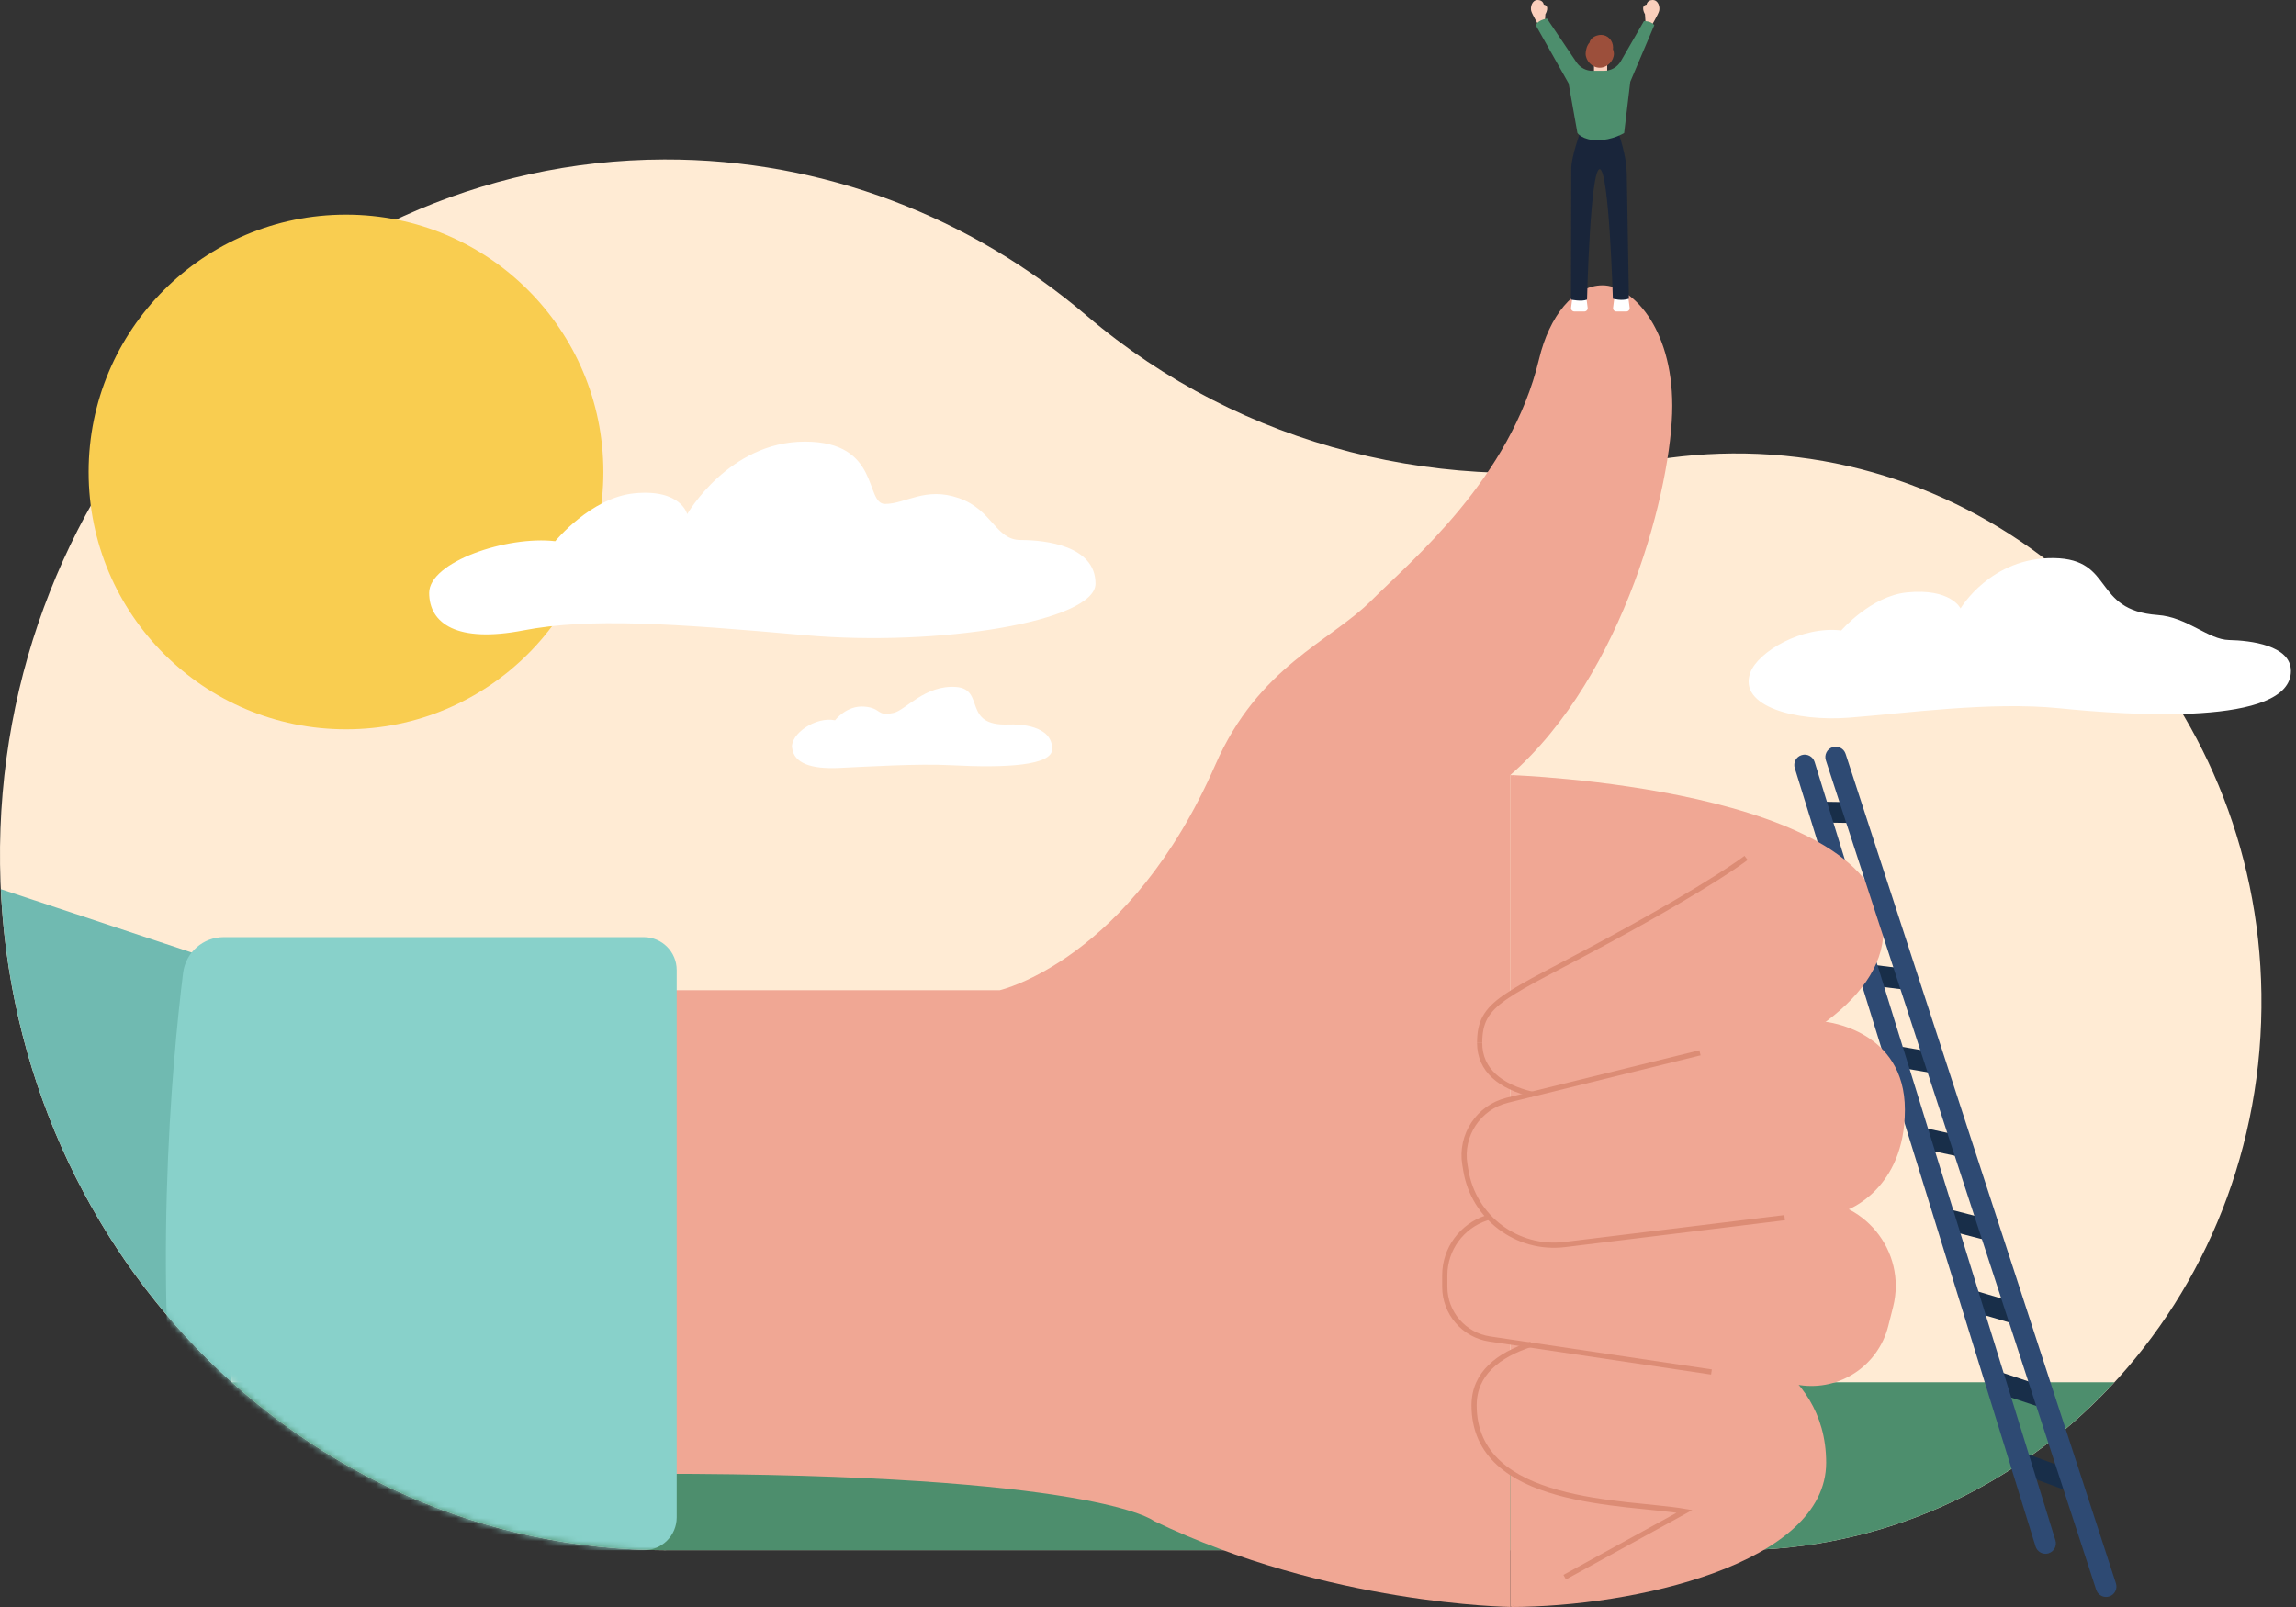<svg width="400" height="280" viewBox="0 0 400 280" fill="none" xmlns="http://www.w3.org/2000/svg">
<rect x="0" y="0" width="400" height="280" fill="#333333" stroke="none"/>
<g clip-path="url(#clip0_626_2164)">
<path d="M116.045 270.112C52.49 270.112 0.869 216.771 0.009 150.626C-0.861 83.485 51.413 27.97 115.71 27.789C143.635 27.708 169.269 37.93 189.325 55.008C216.462 78.115 252.129 86.717 286.637 80.433C292.278 79.41 298.091 78.921 304.031 79.021C353.207 79.881 393.265 121.795 393.972 173.145C394.714 226.559 353.461 270.103 302.464 270.103H116.036L116.045 270.112Z" fill="#FFEBD4"/>
<path d="M40.412 240.838C60.722 259.083 87.153 270.103 116.037 270.103H302.466C328.353 270.103 351.723 258.875 368.375 240.838H40.412Z" fill="#4D8E6D"/>
<path d="M353.109 253.313L351.859 256.712L360.579 259.919L361.829 256.519L353.109 253.313Z" fill="#182E49"/>
<path d="M348.652 239.117L347.507 242.553L355.959 245.371L357.105 241.935L348.652 239.117Z" fill="#182E49"/>
<path d="M344.164 224.905L343.134 228.378L351.32 230.807L352.35 227.335L344.164 224.905Z" fill="#182E49"/>
<path d="M339.712 210.726L338.808 214.233L346.725 216.275L347.629 212.767L339.712 210.726Z" fill="#182E49"/>
<path d="M335.215 196.518L334.449 200.058L342.105 201.713L342.87 198.173L335.215 196.518Z" fill="#182E49"/>
<path d="M330.671 182.278L330.06 185.848L337.449 187.114L338.061 183.544L330.671 182.278Z" fill="#182E49"/>
<path d="M326.209 168.092L325.766 171.686L332.892 172.565L333.335 168.97L326.209 168.092Z" fill="#182E49"/>
<path d="M321.664 153.878L321.405 157.491L328.26 157.981L328.519 154.368L321.664 153.878Z" fill="#182E49"/>
<path d="M317.141 139.685L317.085 143.307L323.676 143.408L323.732 139.786L317.141 139.685Z" fill="#182E49"/>
<path d="M263.131 280L300.319 265.729L310.107 147.837L263.131 135.042V280Z" fill="#F0A794"/>
<path d="M263.131 280C284.654 280 318.147 272.475 318.147 254.855C318.147 237.234 299.658 232.671 299.658 232.671C299.658 232.671 256.811 227.229 256.811 244.849C256.811 262.47 283.359 261.601 293.464 263.339L263.131 280Z" fill="#F0A794"/>
<path d="M113.892 172.529H174.178C174.178 172.529 196.851 167.349 211.719 133.286C219.216 116.118 231.712 111.826 238.856 104.691C246 97.555 263.177 83.367 268.13 62.559C269.914 55.062 274.197 49.71 279.195 49.71C284.193 49.71 291.337 56.945 291.337 70.708C291.337 84.471 283.125 117.539 263.132 135.033V279.991C263.132 279.991 231.359 279.637 201.007 264.996C201.007 264.996 191.011 256.783 113.892 256.783V172.52V172.529Z" fill="#F0A794"/>
<path d="M0.146 154.927C1.739 189.145 16.924 219.632 40.186 240.639L37.741 167.404L0.146 154.927Z" fill="#70BAB1"/>
<path d="M259.537 233.305L313.54 241.336C320.548 242.378 327.212 237.941 328.96 231.068L329.802 227.745C332.283 217.966 324.587 208.585 314.518 209.083L261.692 211.718C256.105 211.999 251.714 216.608 251.714 222.204V224.223C251.714 228.768 255.046 232.635 259.546 233.305H259.537Z" fill="#F0A794"/>
<path d="M276.025 54.274H274.287C273.933 54.274 273.662 53.966 273.707 53.622L273.961 51.657H276.342L276.596 53.622C276.641 53.966 276.369 54.274 276.016 54.274H276.025Z" fill="white"/>
<path d="M283.341 54.274H281.602C281.249 54.274 280.977 53.966 281.023 53.622L281.276 51.657H283.657L283.911 53.622C283.956 53.966 283.685 54.274 283.331 54.274H283.341Z" fill="white"/>
<path d="M356.358 270.728C355.588 270.728 354.873 270.23 354.628 269.451L312.678 133.829C312.379 132.869 312.913 131.855 313.873 131.566C314.824 131.267 315.838 131.801 316.137 132.761L358.087 268.383C358.386 269.334 357.852 270.348 356.892 270.646C356.711 270.701 356.53 270.728 356.358 270.728Z" fill="#2E4A73"/>
<path d="M275.345 22.927C275.345 22.927 273.743 27.228 273.743 29.383C273.743 31.538 273.688 52.201 273.688 52.201C273.688 52.201 275.536 52.599 276.486 52.201C276.486 52.201 277.039 29.473 278.687 29.473C280.335 29.473 280.987 52.047 280.987 52.047C280.987 52.047 282.535 52.499 283.785 52.047L283.413 30.46C283.395 29.193 283.241 27.934 282.961 26.703C282.626 25.236 282.137 23.352 281.629 22.42L275.327 22.918L275.345 22.927Z" fill="#19253A"/>
<path d="M263.13 135.042C263.13 135.042 328.107 137.206 328.107 162.188C328.107 187.17 257.77 202.708 257.77 181.719C257.77 174.512 262.052 173.697 280.262 163.827C298.471 153.958 304.184 149.485 304.184 149.485L263.121 135.042H263.13Z" fill="#F0A794"/>
<mask id="mask0_626_2164" style="mask-type:luminance" maskUnits="userSpaceOnUse" x="-1" y="27" width="395" height="244">
<path d="M116.045 270.112C52.49 270.112 0.869 216.771 0.009 150.626C-0.861 83.485 51.413 27.97 115.71 27.789C143.635 27.708 169.269 37.93 189.325 55.008C216.462 78.115 252.129 86.717 286.637 80.433C292.278 79.41 298.091 78.921 304.031 79.021C353.207 79.881 393.265 121.795 393.972 173.145C394.714 226.559 353.461 270.103 302.464 270.103H116.036L116.045 270.112Z" fill="white"/>
</mask>
<g mask="url(#mask0_626_2164)">
<path d="M37.567 270.112H112.16C115.32 270.112 117.892 267.55 117.892 264.381V169.016C117.892 165.856 115.33 163.284 112.16 163.284H38.971C35.376 163.284 32.343 165.956 31.899 169.523C30.025 184.672 26.158 225.101 31.999 265.268C32.406 268.039 34.769 270.103 37.567 270.103V270.112Z" fill="#88D1CA"/>
</g>
<path d="M366.908 278.252C366.147 278.252 365.432 277.763 365.188 277.003L318.094 132.471C317.786 131.52 318.302 130.497 319.253 130.189C320.204 129.881 321.227 130.397 321.535 131.348L368.628 275.88C368.936 276.831 368.42 277.854 367.469 278.162C367.279 278.225 367.098 278.252 366.908 278.252Z" fill="#2E4A73"/>
<path d="M262.588 191.707L318.075 178.044C318.075 178.044 331.865 179.42 331.865 193.364C331.865 207.309 321.751 210.84 321.751 210.84L272.62 216.843C264.335 217.857 256.72 212.144 255.38 203.904L255.208 202.872C254.384 197.801 257.589 192.939 262.588 191.707Z" fill="#F0A794"/>
<path d="M257.779 181.711C257.779 174.503 262.062 173.688 280.271 163.819C298.48 153.949 304.194 149.476 304.194 149.476" stroke="#DC8C75" stroke-width="0.905" stroke-miterlimit="10"/>
<path d="M310.912 212.162L272.61 216.843C264.325 217.857 256.71 212.144 255.37 203.904L255.198 202.872C254.374 197.801 257.58 192.939 262.578 191.707L296.162 183.44" stroke="#DC8C75" stroke-width="0.905" stroke-miterlimit="10"/>
<path d="M266.988 190.675C261.392 189.353 257.779 186.473 257.779 181.711" stroke="#DC8C75" stroke-width="0.905" stroke-miterlimit="10"/>
<path d="M259.509 212.053C259.301 212.107 259.084 212.171 258.885 212.243C254.701 213.638 251.704 217.585 251.704 222.203V224.223C251.704 228.768 255.036 232.634 259.536 233.304L298.164 239.054" stroke="#DC8C75" stroke-width="0.905" stroke-miterlimit="10"/>
<path d="M266.753 234.219C261.003 236.094 256.811 239.344 256.811 244.85C256.811 262.47 283.359 261.601 293.464 263.339L272.593 274.803" stroke="#DC8C75" stroke-width="0.905" stroke-miterlimit="10"/>
<path d="M286.674 3.894L286.583 2.481C286.583 2.481 285.696 1.014 286.864 0.797C286.864 0.797 286.955 0 287.933 0C288.911 0 289.237 1.24 289.046 1.911C288.856 2.581 287.607 4.663 287.607 4.663L286.674 3.903V3.894Z" fill="#FACFBC"/>
<path d="M269.135 3.894L269.226 2.481C269.226 2.481 270.113 1.014 268.945 0.797C268.945 0.797 268.854 0 267.876 0C266.898 0 266.573 1.24 266.763 1.911C266.953 2.581 268.202 4.663 268.202 4.663L269.135 3.903V3.894Z" fill="#FACFBC"/>
<path d="M280 11.083H277.7V12.867H280V11.083Z" fill="#FACFBC"/>
<path d="M280.996 8.566C281.005 8.466 281.023 8.376 281.023 8.276C281.023 7.063 280.09 6.076 278.95 6.076C278.289 6.076 277.102 6.438 276.912 7.443C276.496 7.832 276.242 8.765 276.242 9.344C276.242 10.558 277.347 11.798 278.705 11.798C280.063 11.798 281.168 10.558 281.168 9.344C281.168 9.073 281.105 8.81 281.005 8.566H280.996Z" fill="#9C4F3B"/>
<path d="M277.438 12.333H279.466C280.67 12.333 281.784 11.69 282.381 10.649L286.393 3.685C286.393 3.685 287.606 3.595 288.204 4.383L284.02 14.243L282.952 23.18C282.952 23.18 280.906 24.439 278.298 24.439C275.69 24.439 274.812 23.18 274.812 23.18L273.272 14.524L267.55 4.383C267.55 4.383 267.785 3.55 269.506 3.224L274.649 10.857C275.274 11.789 276.324 12.342 277.447 12.342L277.438 12.333Z" fill="#4D8E6D"/>
<path d="M60.277 127.074C85.041 127.074 105.116 106.999 105.116 82.235C105.116 57.471 85.041 37.396 60.277 37.396C35.513 37.396 15.438 57.471 15.438 82.235C15.438 106.999 35.513 127.074 60.277 127.074Z" fill="#F9CD50"/>
<path d="M137.984 130.28C137.731 127.862 142.095 124.802 145.482 125.499C145.482 125.499 147.465 122.873 150.57 123.117C153.676 123.362 152.617 124.883 155.695 124.204C157.76 123.742 161.164 119.296 166.57 119.695C171.74 120.084 167.548 126.558 175.715 126.232C177.508 126.16 183.312 126.314 183.312 130.515C183.312 133.385 175.226 133.829 165.818 133.331C159.879 133.014 150.914 133.585 146.143 133.802C141.371 134.019 138.283 133.014 138.002 130.28H137.984Z" fill="white"/>
<path d="M304.946 117.159C306.268 113.619 313.811 109.028 320.783 109.843C320.783 109.843 325.944 103.858 332.21 103.224C339.879 102.446 341.563 106.013 341.563 106.013C341.563 106.013 346.806 97.067 357.853 97.239C368.411 97.411 364.445 106.33 375.881 107.154C381.087 107.525 384.682 111.446 388.34 111.518C391.998 111.591 399.115 112.415 399.115 116.906C399.115 126.595 370.792 124.621 358.777 123.407C346.761 122.194 331.811 124.304 322.132 125.046C312.941 125.752 302.719 123.117 304.946 117.159Z" fill="white"/>
<path d="M74.766 103.305C74.766 97.891 88.348 93.3 96.732 94.296C96.732 94.296 102.917 86.717 110.478 85.957C118.663 85.142 119.722 89.578 119.722 89.578C119.722 89.578 126.975 76.947 140.231 76.947C153.488 76.947 150.599 87.804 154.194 87.804C157.789 87.804 161.184 84.743 167.061 86.79C172.937 88.836 173.417 94.088 177.809 94.088C182.2 94.088 190.857 95.102 190.857 101.685C190.857 108.267 163.466 112.731 140.286 110.676C117.106 108.611 102.591 107.634 91.146 109.843C79.701 112.052 74.766 108.702 74.766 103.287V103.305Z" fill="white"/>
</g>
<defs>
<clipPath id="clip0_626_2164">
<rect width="399.106" height="280" fill="white"/>
</clipPath>
</defs>
</svg>
